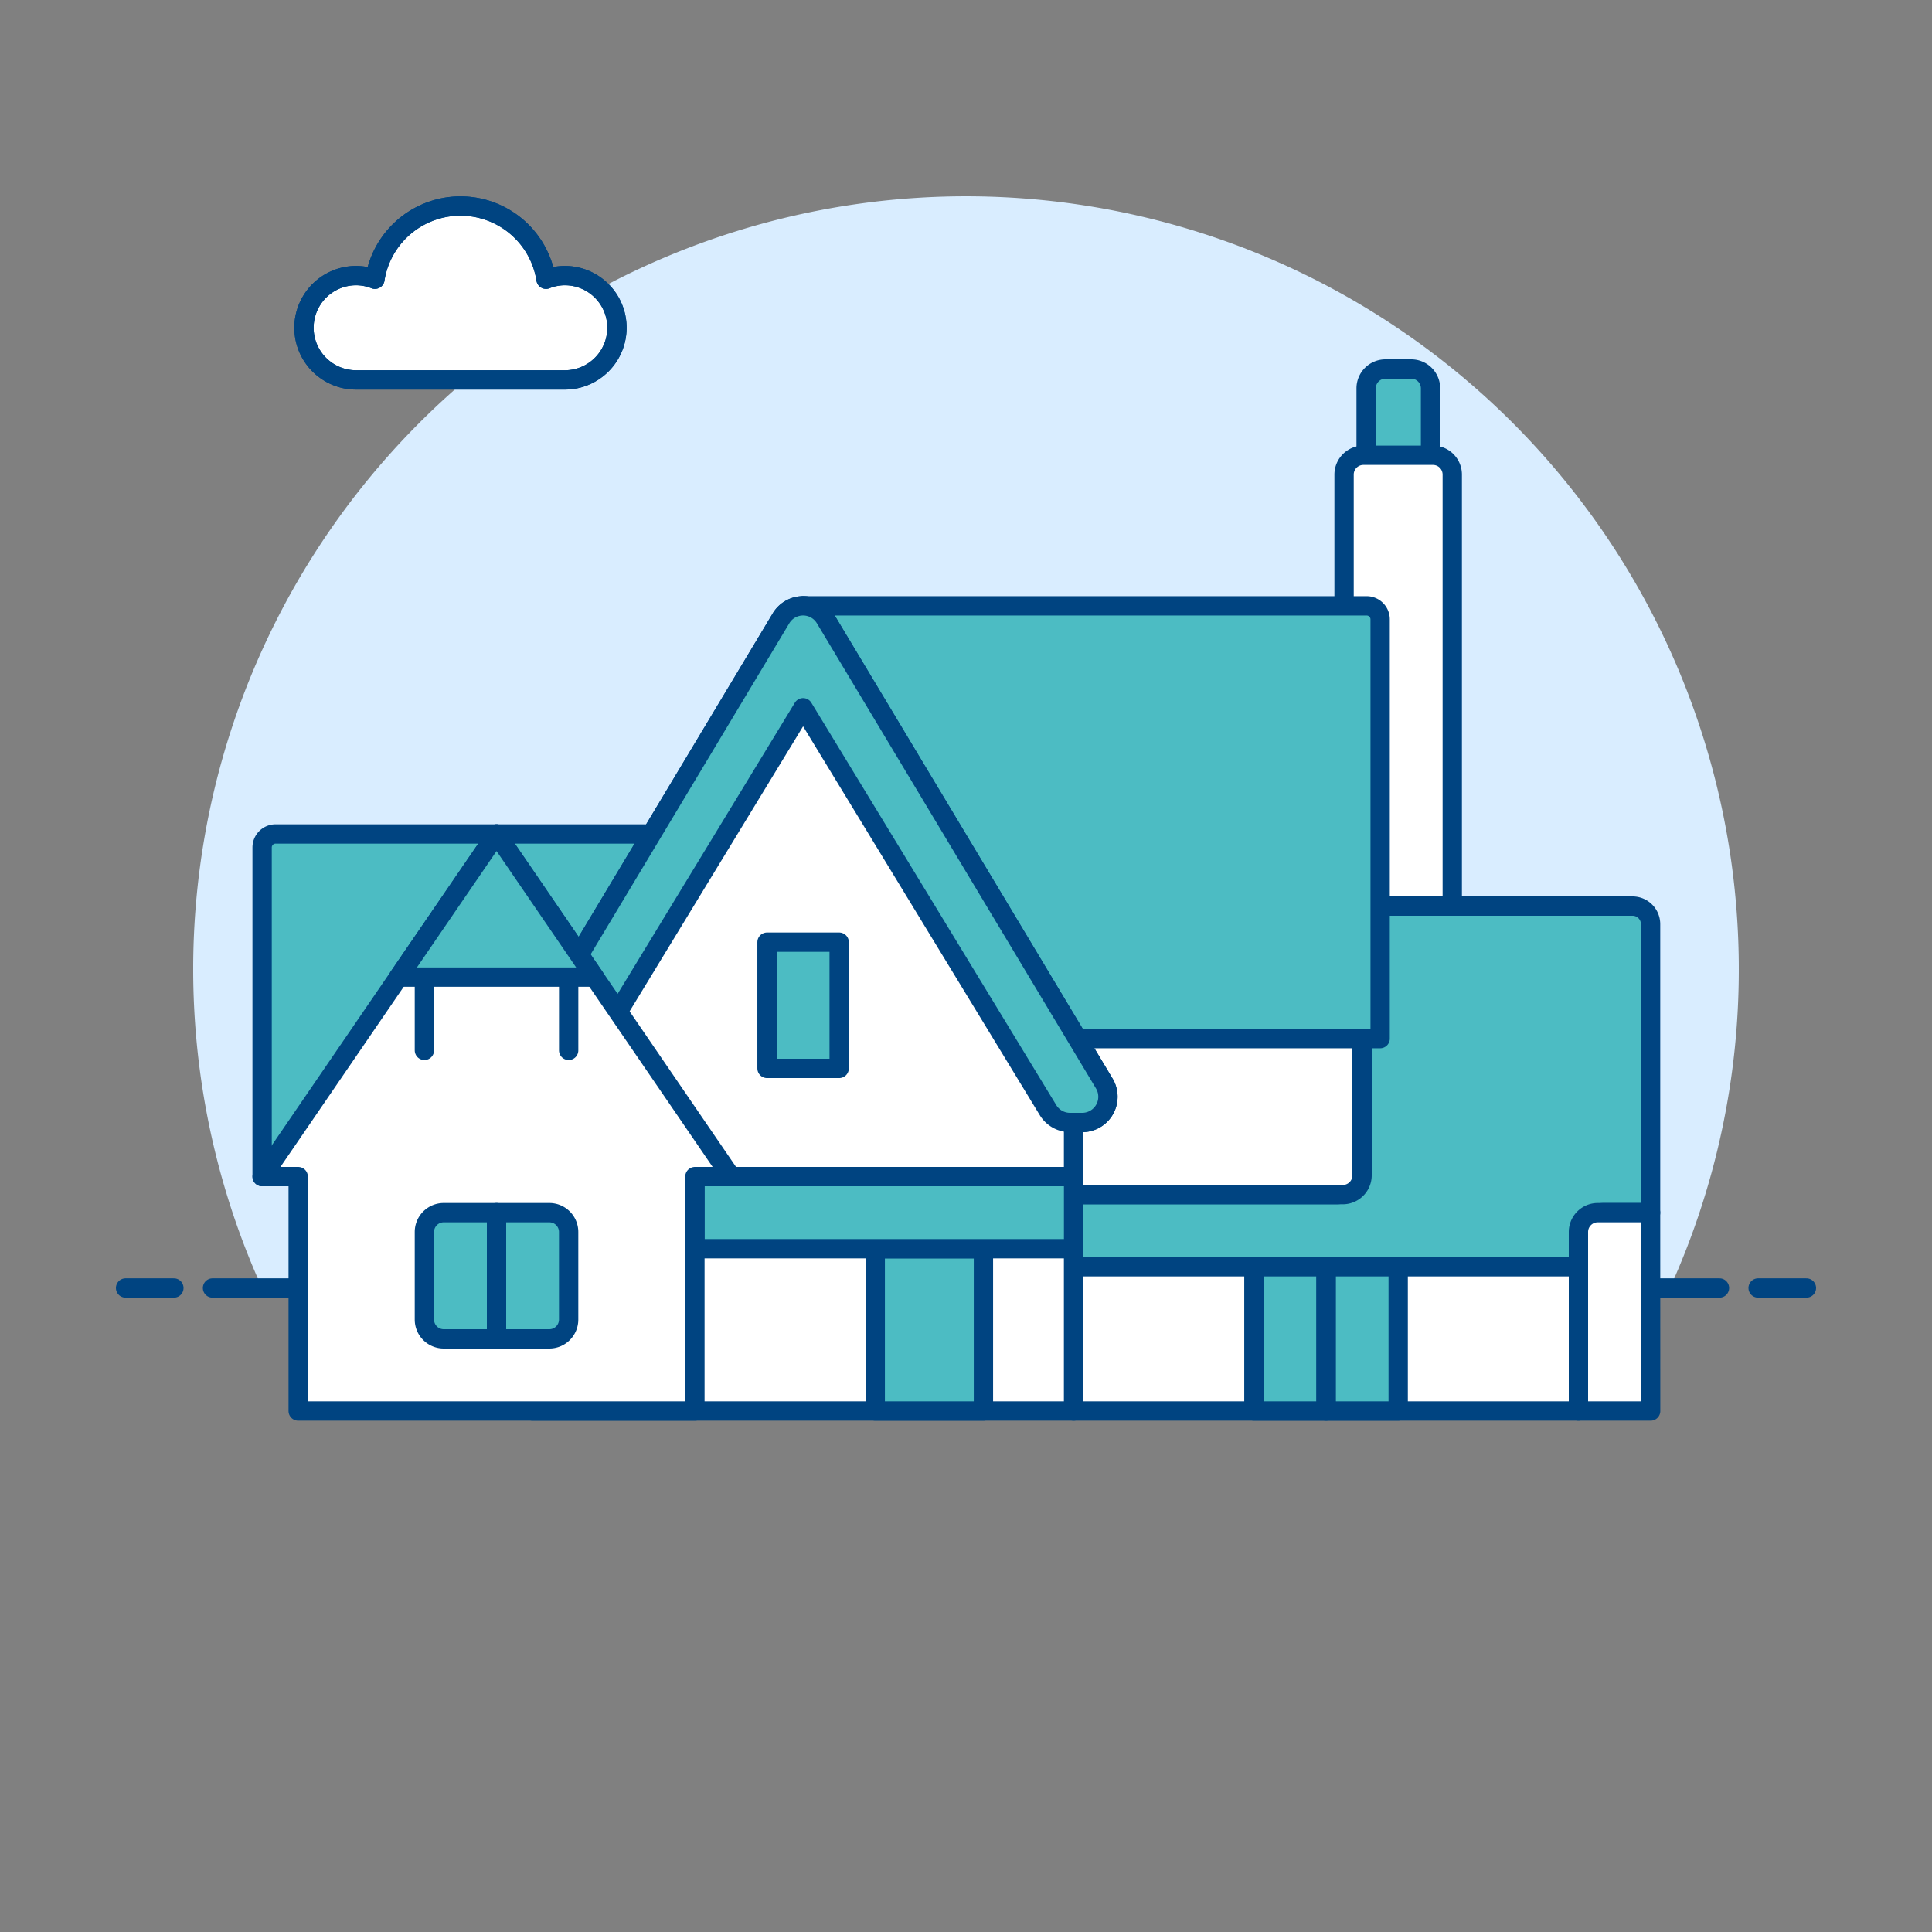 <svg viewBox="0 0 400 400" xmlns="http://www.w3.org/2000/svg"><rect x="0" y="0" width="400" height="400" fill="#808080" stroke="none"/><g transform="matrix(4,0,0,4,0,0)"><path d="M90,50.166a40,40,0,1,0-76.436,16.5H86.436A39.844,39.844,0,0,0,90,50.166Z" fill="#d9edff"></path><path d="M11 66.666L89 66.666" fill="none" stroke="#004481" stroke-linecap="round" stroke-linejoin="round"></path><path d="M6.5 66.666L9 66.666" fill="none" stroke="#004481" stroke-linecap="round" stroke-linejoin="round"></path><path d="M91 66.666L93.5 66.666" fill="none" stroke="#004481" stroke-linecap="round" stroke-linejoin="round"></path><path d="M74.044,23.771H70.711V20.1a1,1,0,0,1,1-1h1.333a1,1,0,0,1,1,1Z" fill="#4cbcc3" stroke="#004481" stroke-linecap="round" stroke-linejoin="round"></path><path d="M70.5,46.9V60.5a1.334,1.334,0,0,1-1.334,1.334h-13.6v3.733H81.7V64.1a1.334,1.334,0,0,1,1.334-1.334h2.4V47.833A.934.934,0,0,0,84.5,46.9Z" fill="#4cbcc3"></path><path d="M70.5,46.9V60.5a1.334,1.334,0,0,1-1.334,1.334h-13.6v3.733H81.7V64.1a1.334,1.334,0,0,1,1.334-1.334h2.4V47.833A.934.934,0,0,0,84.5,46.9Z" fill="none" stroke="#004481" stroke-linecap="round" stroke-linejoin="round"></path><path d="M75.169,46.9h-5.6V24.565a1,1,0,0,1,1-1h3.6a1,1,0,0,1,1,1Z" fill="#ffffff" stroke="#004481" stroke-linecap="round" stroke-linejoin="round"></path><path d="M29.234,14.265a2.661,2.661,0,0,0-.972.188,4.482,4.482,0,0,0-8.856,0,2.661,2.661,0,0,0-.972-.188,2.7,2.7,0,0,0,0,5.4h10.8a2.7,2.7,0,0,0,0-5.4Z" fill="#ffffff"></path><path d="M29.234,14.265a2.661,2.661,0,0,0-.972.188,4.482,4.482,0,0,0-8.856,0,2.661,2.661,0,0,0-.972-.188,2.7,2.7,0,0,0,0,5.4h10.8a2.7,2.7,0,0,0,0-5.4Z" fill="none" stroke="#004481" stroke-linejoin="round"></path><path d="M29.234,14.265a2.661,2.661,0,0,0-.972.188,4.482,4.482,0,0,0-8.856,0,2.661,2.661,0,0,0-.972-.188,2.7,2.7,0,0,0,0,5.4h10.8a2.7,2.7,0,0,0,0-5.4Z" fill="none" stroke="#004481" stroke-linejoin="round"></path><path d="M71.436,53.758H41.568v-22.4H70.736a.7.7,0,0,1,.7.7Z" fill="#4cbcc3"></path><path d="M71.436,53.758H41.568v-22.4H70.736a.7.7,0,0,1,.7.7Z" fill="none" stroke="#004481" stroke-linecap="round" stroke-linejoin="round"></path><path d="M69.5,61.834H55.569V53.758H70.5v7.076A1,1,0,0,1,69.5,61.834Z" fill="#ffffff"></path><path d="M69.5,61.834H55.569V53.758H70.5v7.076A1,1,0,0,1,69.5,61.834Z" fill="none" stroke="#004481" stroke-linecap="round" stroke-linejoin="round"></path><path d="M55.569 65.567H81.704V73.034H55.569z" fill="#ffffff"></path><path d="M55.569 65.567H81.704V73.034H55.569z" fill="none" stroke="#004481" stroke-linecap="round" stroke-linejoin="round"></path><path d="M37.834,43.166H14.267a.7.7,0,0,0-.7.7V60.9H37.834Z" fill="#4cbcc3"></path><path d="M37.834,43.166H14.267a.7.7,0,0,0-.7.7V60.9H37.834Z" fill="none" stroke="#004481" stroke-linecap="round" stroke-linejoin="round"></path><path d="M57.157,56.081,42.711,32.005a1.332,1.332,0,0,0-2.286,0L24.767,58.1h2.8V73.034h28V58.1h.445A1.333,1.333,0,0,0,57.157,56.081Z" fill="#ffffff"></path><path d="M57.157,56.081,42.711,32.005a1.332,1.332,0,0,0-2.286,0L24.767,58.1h2.8V73.034h28V58.1h.445A1.333,1.333,0,0,0,57.157,56.081Z" fill="none" stroke="#004481" stroke-linecap="round" stroke-linejoin="round"></path><path d="M45.302 64.634H50.902V73.034H45.302z" fill="#4cbcc3" stroke="#004481" stroke-linecap="round" stroke-linejoin="round"></path><path d="M39.701 48.767 L43.435 48.767 L43.435 55.301 L39.701 55.301 Z" fill="#4cbcc3"></path><path d="M39.701 48.767 L43.435 48.767 L43.435 55.301 L39.701 55.301 Z" fill="none" stroke="#004481" stroke-linecap="round" stroke-linejoin="round"></path><path d="M64.902 65.567H72.369V73.034H64.902z" fill="#4cbcc3"></path><path d="M64.902 65.567H68.636V73.034H64.902z" fill="none" stroke="#004481" stroke-linecap="round" stroke-linejoin="round"></path><path d="M68.636 65.567H72.37V73.034H68.636z" fill="none" stroke="#004481" stroke-linecap="round" stroke-linejoin="round"></path><path d="M35.968 60.9H55.569V64.634H35.968z" fill="#4cbcc3" stroke="#004481" stroke-linecap="round" stroke-linejoin="round"></path><path d="M57.157,56.081,42.711,32.005a1.332,1.332,0,0,0-2.286,0L24.767,58.1H28.5L41.568,36.633,54.246,57.46a1.331,1.331,0,0,0,1.139.64h.629A1.333,1.333,0,0,0,57.157,56.081Z" fill="#4cbcc3" stroke="#004481" stroke-linecap="round" stroke-linejoin="round"></path><path d="M37.834 60.9L25.701 43.166 13.567 60.9 15.434 60.9 15.434 73.034 35.968 73.034 35.968 60.9 37.834 60.9z" fill="#ffffff"></path><path d="M37.834 60.9L25.701 43.166 13.567 60.9 15.434 60.9 15.434 73.034 35.968 73.034 35.968 60.9 37.834 60.9z" fill="none" stroke="#004481" stroke-linecap="round" stroke-linejoin="round"></path><path d="M21.967 62.767 L29.434 62.767 L29.434 69.301 L21.967 69.301 Z" fill="#4cbcc3"></path><path d="M25.7,69.3H22.967a1,1,0,0,1-1-1V63.767a1,1,0,0,1,1-1H25.7Z" fill="none" stroke="#004481" stroke-linecap="round" stroke-linejoin="round"></path><path d="M28.434,69.3H25.7V62.767h2.733a1,1,0,0,1,1,1V68.3A1,1,0,0,1,28.434,69.3Z" fill="none" stroke="#004481" stroke-linecap="round" stroke-linejoin="round"></path><path d="M25.701 43.166L20.632 50.575 30.77 50.575 25.701 43.166z" fill="#4cbcc3" stroke="#004481" stroke-linecap="round" stroke-linejoin="round"></path><path d="M21.967 54.367L21.967 50.633" fill="none" stroke="#004481" stroke-linecap="round" stroke-linejoin="round"></path><path d="M29.434 54.367L29.434 50.633" fill="none" stroke="#004481" stroke-linecap="round" stroke-linejoin="round"></path><path d="M85.437,73.034H81.7V63.767a1,1,0,0,1,1-1h2.734Z" fill="#ffffff" stroke="#004481" stroke-linecap="round" stroke-linejoin="round"></path></g></svg>